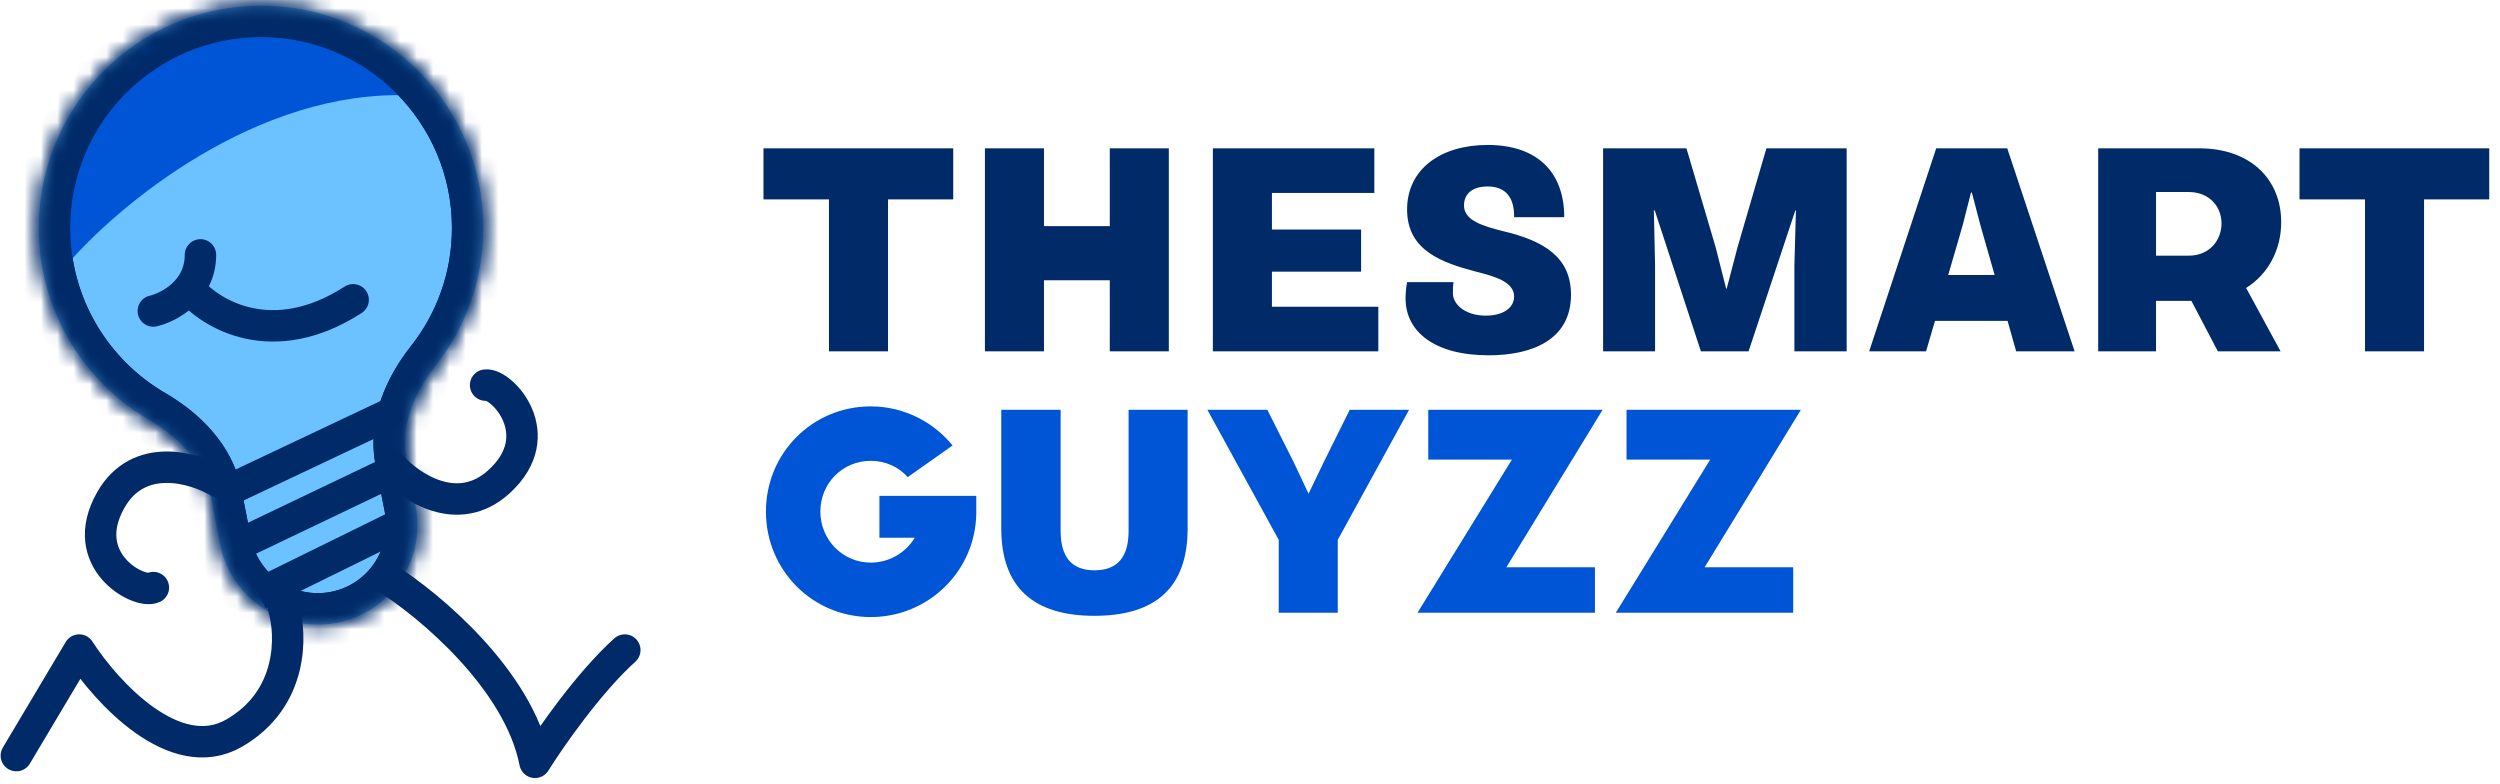 <svg width="153" height="48" viewBox="0 0 153 48" fill="none" xmlns="http://www.w3.org/2000/svg">
<mask id="path-1-inside-1_5265_131" fill="white">
<path fill-rule="evenodd" clip-rule="evenodd" d="M24.88 28.129C24.476 26.074 25.355 24.024 26.654 22.382C28.487 20.064 29.581 17.135 29.581 13.95C29.581 6.437 23.491 0.346 15.978 0.346C8.465 0.346 2.374 6.437 2.374 13.95C2.374 18.975 5.098 23.363 9.15 25.719C10.935 26.757 12.49 28.309 12.888 30.336L13.471 33.304C14.121 36.608 17.325 38.759 20.629 38.11C23.932 37.461 26.084 34.256 25.435 30.953L24.88 28.129Z"/>
</mask>
<path fill-rule="evenodd" clip-rule="evenodd" d="M24.88 28.129C24.476 26.074 25.355 24.024 26.654 22.382C28.487 20.064 29.581 17.135 29.581 13.95C29.581 6.437 23.491 0.346 15.978 0.346C8.465 0.346 2.374 6.437 2.374 13.95C2.374 18.975 5.098 23.363 9.15 25.719C10.935 26.757 12.49 28.309 12.888 30.336L13.471 33.304C14.121 36.608 17.325 38.759 20.629 38.11C23.932 37.461 26.084 34.256 25.435 30.953L24.88 28.129Z" fill="#6CC2FF"/>
<path d="M13.471 33.304L11.584 33.675L13.471 33.304ZM20.629 38.11L21 39.998L21 39.998L20.629 38.11ZM25.435 30.953L27.323 30.582L25.435 30.953ZM26.654 22.382L28.163 23.576L26.654 22.382ZM24.88 28.129L26.768 27.758L24.88 28.129ZM27.658 13.95C27.658 16.686 26.719 19.198 25.145 21.189L28.163 23.576C30.255 20.93 31.505 17.583 31.505 13.95H27.658ZM15.978 2.27C22.428 2.27 27.658 7.499 27.658 13.95H31.505C31.505 5.375 24.553 -1.577 15.978 -1.577V2.27ZM4.298 13.95C4.298 7.499 9.527 2.27 15.978 2.27V-1.577C7.402 -1.577 0.45 5.375 0.45 13.95H4.298ZM10.117 24.056C6.633 22.03 4.298 18.262 4.298 13.95H0.45C0.45 19.688 3.563 24.696 8.183 27.382L10.117 24.056ZM15.359 32.933L14.776 29.965L11 30.707L11.584 33.675L15.359 32.933ZM20.258 36.222C17.997 36.667 15.803 35.194 15.359 32.933L11.584 33.675C12.438 38.021 16.654 40.852 21 39.998L20.258 36.222ZM23.547 31.324C23.992 33.585 22.519 35.778 20.258 36.222L21 39.998C25.346 39.144 28.177 34.928 27.323 30.582L23.547 31.324ZM22.992 28.5L23.547 31.324L27.323 30.582L26.768 27.758L22.992 28.5ZM8.183 27.382C9.73 28.282 10.753 29.447 11 30.707L14.776 29.965C14.227 27.172 12.141 25.232 10.117 24.056L8.183 27.382ZM25.145 21.189C23.671 23.053 22.436 25.668 22.992 28.5L26.768 27.758C26.517 26.481 27.039 24.996 28.163 23.576L25.145 21.189Z" fill="#002A68" mask="url(#path-1-inside-1_5265_131)"/>
<path d="M13.642 30.164L23.81 25.355" stroke="#002A68" stroke-width="1.924"/>
<path d="M14.329 33.462L23.81 28.928" stroke="#002A68" stroke-width="1.924"/>
<path d="M15.84 36.348L24.222 32.226" stroke="#002A68" stroke-width="1.924"/>
<path d="M23.948 28.516C25.093 29.798 28.015 31.786 30.543 29.477C33.704 26.592 30.681 23.431 29.719 23.569" stroke="#002A68" stroke-width="1.924" stroke-linecap="round"/>
<path d="M13.358 29.479C11.874 28.611 8.482 27.617 6.786 30.591C4.665 34.308 8.513 36.386 9.386 35.96" stroke="#002A68" stroke-width="1.924" stroke-linecap="round"/>
<path d="M23.673 35.386C26.284 37.035 31.753 41.597 32.742 46.654C33.658 45.188 36.04 41.762 38.238 39.783" stroke="#002A68" stroke-width="1.924" stroke-linecap="round" stroke-linejoin="round"/>
<path d="M17.352 37.172C17.856 38.867 17.956 42.779 14.329 44.867C10.701 46.956 6.496 42.348 4.848 39.783L1 46.242" stroke="#002A68" stroke-width="1.924" stroke-linecap="round" stroke-linejoin="round"/>
<path d="M9.382 19.034C10.344 18.805 12.268 17.797 12.268 15.599" stroke="#002A68" stroke-width="1.924" stroke-linecap="round" stroke-linejoin="round"/>
<path d="M11.581 17.66C12.863 19.218 16.665 21.535 21.612 18.347" stroke="#002A68" stroke-width="1.924" stroke-linecap="round" stroke-linejoin="round"/>
<path d="M25.184 5.843C15.73 5.403 7.138 12.622 4.023 16.286L3.473 11.889L6.359 5.843L8.832 2.957L16.527 1.446L23.261 3.919L25.184 5.843Z" fill="#0055D6"/>
<mask id="path-13-inside-2_5265_131" fill="white">
<path fill-rule="evenodd" clip-rule="evenodd" d="M24.88 28.129C24.476 26.074 25.355 24.024 26.654 22.382C28.487 20.064 29.581 17.135 29.581 13.95C29.581 6.437 23.491 0.346 15.978 0.346C8.465 0.346 2.374 6.437 2.374 13.95C2.374 18.975 5.098 23.363 9.15 25.719C10.935 26.757 12.49 28.309 12.888 30.336L13.471 33.304C14.121 36.608 17.325 38.759 20.629 38.11C23.932 37.461 26.084 34.256 25.435 30.953L24.88 28.129Z"/>
</mask>
<path d="M13.471 33.304L11.584 33.675L13.471 33.304ZM20.629 38.11L21 39.998L21 39.998L20.629 38.11ZM25.435 30.953L27.323 30.582L25.435 30.953ZM26.654 22.382L28.163 23.576L26.654 22.382ZM24.88 28.129L26.768 27.758L24.88 28.129ZM27.658 13.95C27.658 16.686 26.719 19.198 25.145 21.189L28.163 23.576C30.255 20.93 31.505 17.583 31.505 13.95H27.658ZM15.978 2.27C22.428 2.27 27.658 7.499 27.658 13.95H31.505C31.505 5.375 24.553 -1.577 15.978 -1.577V2.27ZM4.298 13.95C4.298 7.499 9.527 2.27 15.978 2.27V-1.577C7.402 -1.577 0.45 5.375 0.45 13.95H4.298ZM10.117 24.056C6.633 22.03 4.298 18.262 4.298 13.95H0.45C0.45 19.688 3.563 24.696 8.183 27.382L10.117 24.056ZM15.359 32.933L14.776 29.965L11 30.707L11.584 33.675L15.359 32.933ZM20.258 36.222C17.997 36.667 15.803 35.194 15.359 32.933L11.584 33.675C12.438 38.021 16.654 40.852 21 39.998L20.258 36.222ZM23.547 31.324C23.992 33.585 22.519 35.778 20.258 36.222L21 39.998C25.346 39.144 28.177 34.928 27.323 30.582L23.547 31.324ZM22.992 28.5L23.547 31.324L27.323 30.582L26.768 27.758L22.992 28.5ZM8.183 27.382C9.73 28.282 10.753 29.447 11 30.707L14.776 29.965C14.227 27.172 12.141 25.232 10.117 24.056L8.183 27.382ZM25.145 21.189C23.671 23.053 22.436 25.668 22.992 28.5L26.768 27.758C26.517 26.481 27.039 24.996 28.163 23.576L25.145 21.189Z" fill="#002A68" mask="url(#path-13-inside-2_5265_131)"/>
<path d="M58.337 9.078V12.203H54.347V21.5H50.733V12.203H46.725V9.078H58.337ZM71.532 9.078V21.5H67.918V17.152H63.891V21.5H60.277V9.078H63.891V13.84H67.918V9.078H71.532ZM74.228 21.5V9.078H84.109V11.807H77.842V14.047H83.3V16.625H77.842V18.771H84.354V21.5H74.228ZM91.102 21.745C87.789 21.745 86.02 20.296 86.02 18.263C86.02 18.037 86.039 17.661 86.114 17.265H88.956C88.918 17.491 88.918 17.755 88.918 17.962C88.918 18.583 89.615 19.317 90.932 19.317C92.005 19.317 92.664 18.828 92.664 18.15C92.664 17.228 91.422 16.908 90.405 16.644C88.335 16.099 86.114 15.383 86.114 12.824C86.114 10.339 88.184 8.871 91.045 8.871C94.056 8.871 95.731 10.509 95.731 13.294H92.664C92.683 12.146 92.193 11.412 91.045 11.412C90.104 11.412 89.596 11.864 89.596 12.579C89.596 13.501 90.782 13.84 91.967 14.141C94.527 14.743 96.145 15.76 96.145 18.037C96.145 20.804 93.755 21.745 91.102 21.745ZM113.016 9.078V21.5H109.817V16.249L109.911 12.88H109.873L107.013 21.5H104.095L101.272 12.88H101.216L101.291 16.249V21.5H98.11V9.078H103.211L104.999 15.139L105.639 17.661H105.676L106.335 15.139L108.104 9.078H113.016ZM114.393 21.5L118.496 9.078H122.844L126.965 21.5H123.389L122.862 19.637H118.421L117.875 21.5H114.393ZM119.23 16.832H122.072L121.206 13.802L120.679 11.789H120.623L120.115 13.784L119.23 16.832ZM134.602 9.078C137.708 9.078 139.609 10.96 139.609 13.595C139.609 15.27 138.837 16.757 137.463 17.623L139.571 21.5H135.732L134.113 18.413H131.949V21.5H128.41V9.078H134.602ZM131.949 15.647H133.944C135.242 15.647 135.957 14.687 135.957 13.671C135.957 12.673 135.242 11.751 133.944 11.751H131.949V15.647ZM152.342 9.078V12.203H148.352V21.5H144.739V12.203H140.73V9.078H152.342Z" fill="#002A68"/>
<path d="M46.875 31.308C46.875 27.732 49.717 24.871 53.293 24.871C55.307 24.871 57.114 25.812 58.299 27.262L55.551 29.2C55.006 28.579 54.196 28.203 53.293 28.203C51.562 28.203 50.206 29.576 50.206 31.308C50.206 33.021 51.562 34.432 53.293 34.432C54.441 34.432 55.438 33.811 55.984 32.908H53.82V30.348H59.748V31.44C59.692 34.959 56.812 37.764 53.293 37.764C49.717 37.764 46.875 34.884 46.875 31.308ZM72.683 32.343C72.683 35.919 70.763 37.688 66.98 37.688C63.216 37.688 61.278 35.919 61.278 32.343V25.078H64.91V32.494C64.91 34.112 65.606 34.903 66.98 34.903C68.373 34.903 69.07 34.112 69.07 32.494V25.078H72.683V32.343ZM86.237 25.078L81.871 33.039V37.5H78.258V33.039L73.891 25.078H77.561L79.18 28.297L80.083 30.216L81.005 28.297L82.605 25.078H86.237ZM86.751 37.5L92.529 28.127H87.41V25.078H98.081L92.19 34.715H97.61V37.5H86.751ZM98.886 37.5L104.664 28.127H99.544V25.078H110.216L104.325 34.715H109.745V37.5H98.886Z" fill="#0055D6"/>
</svg>
